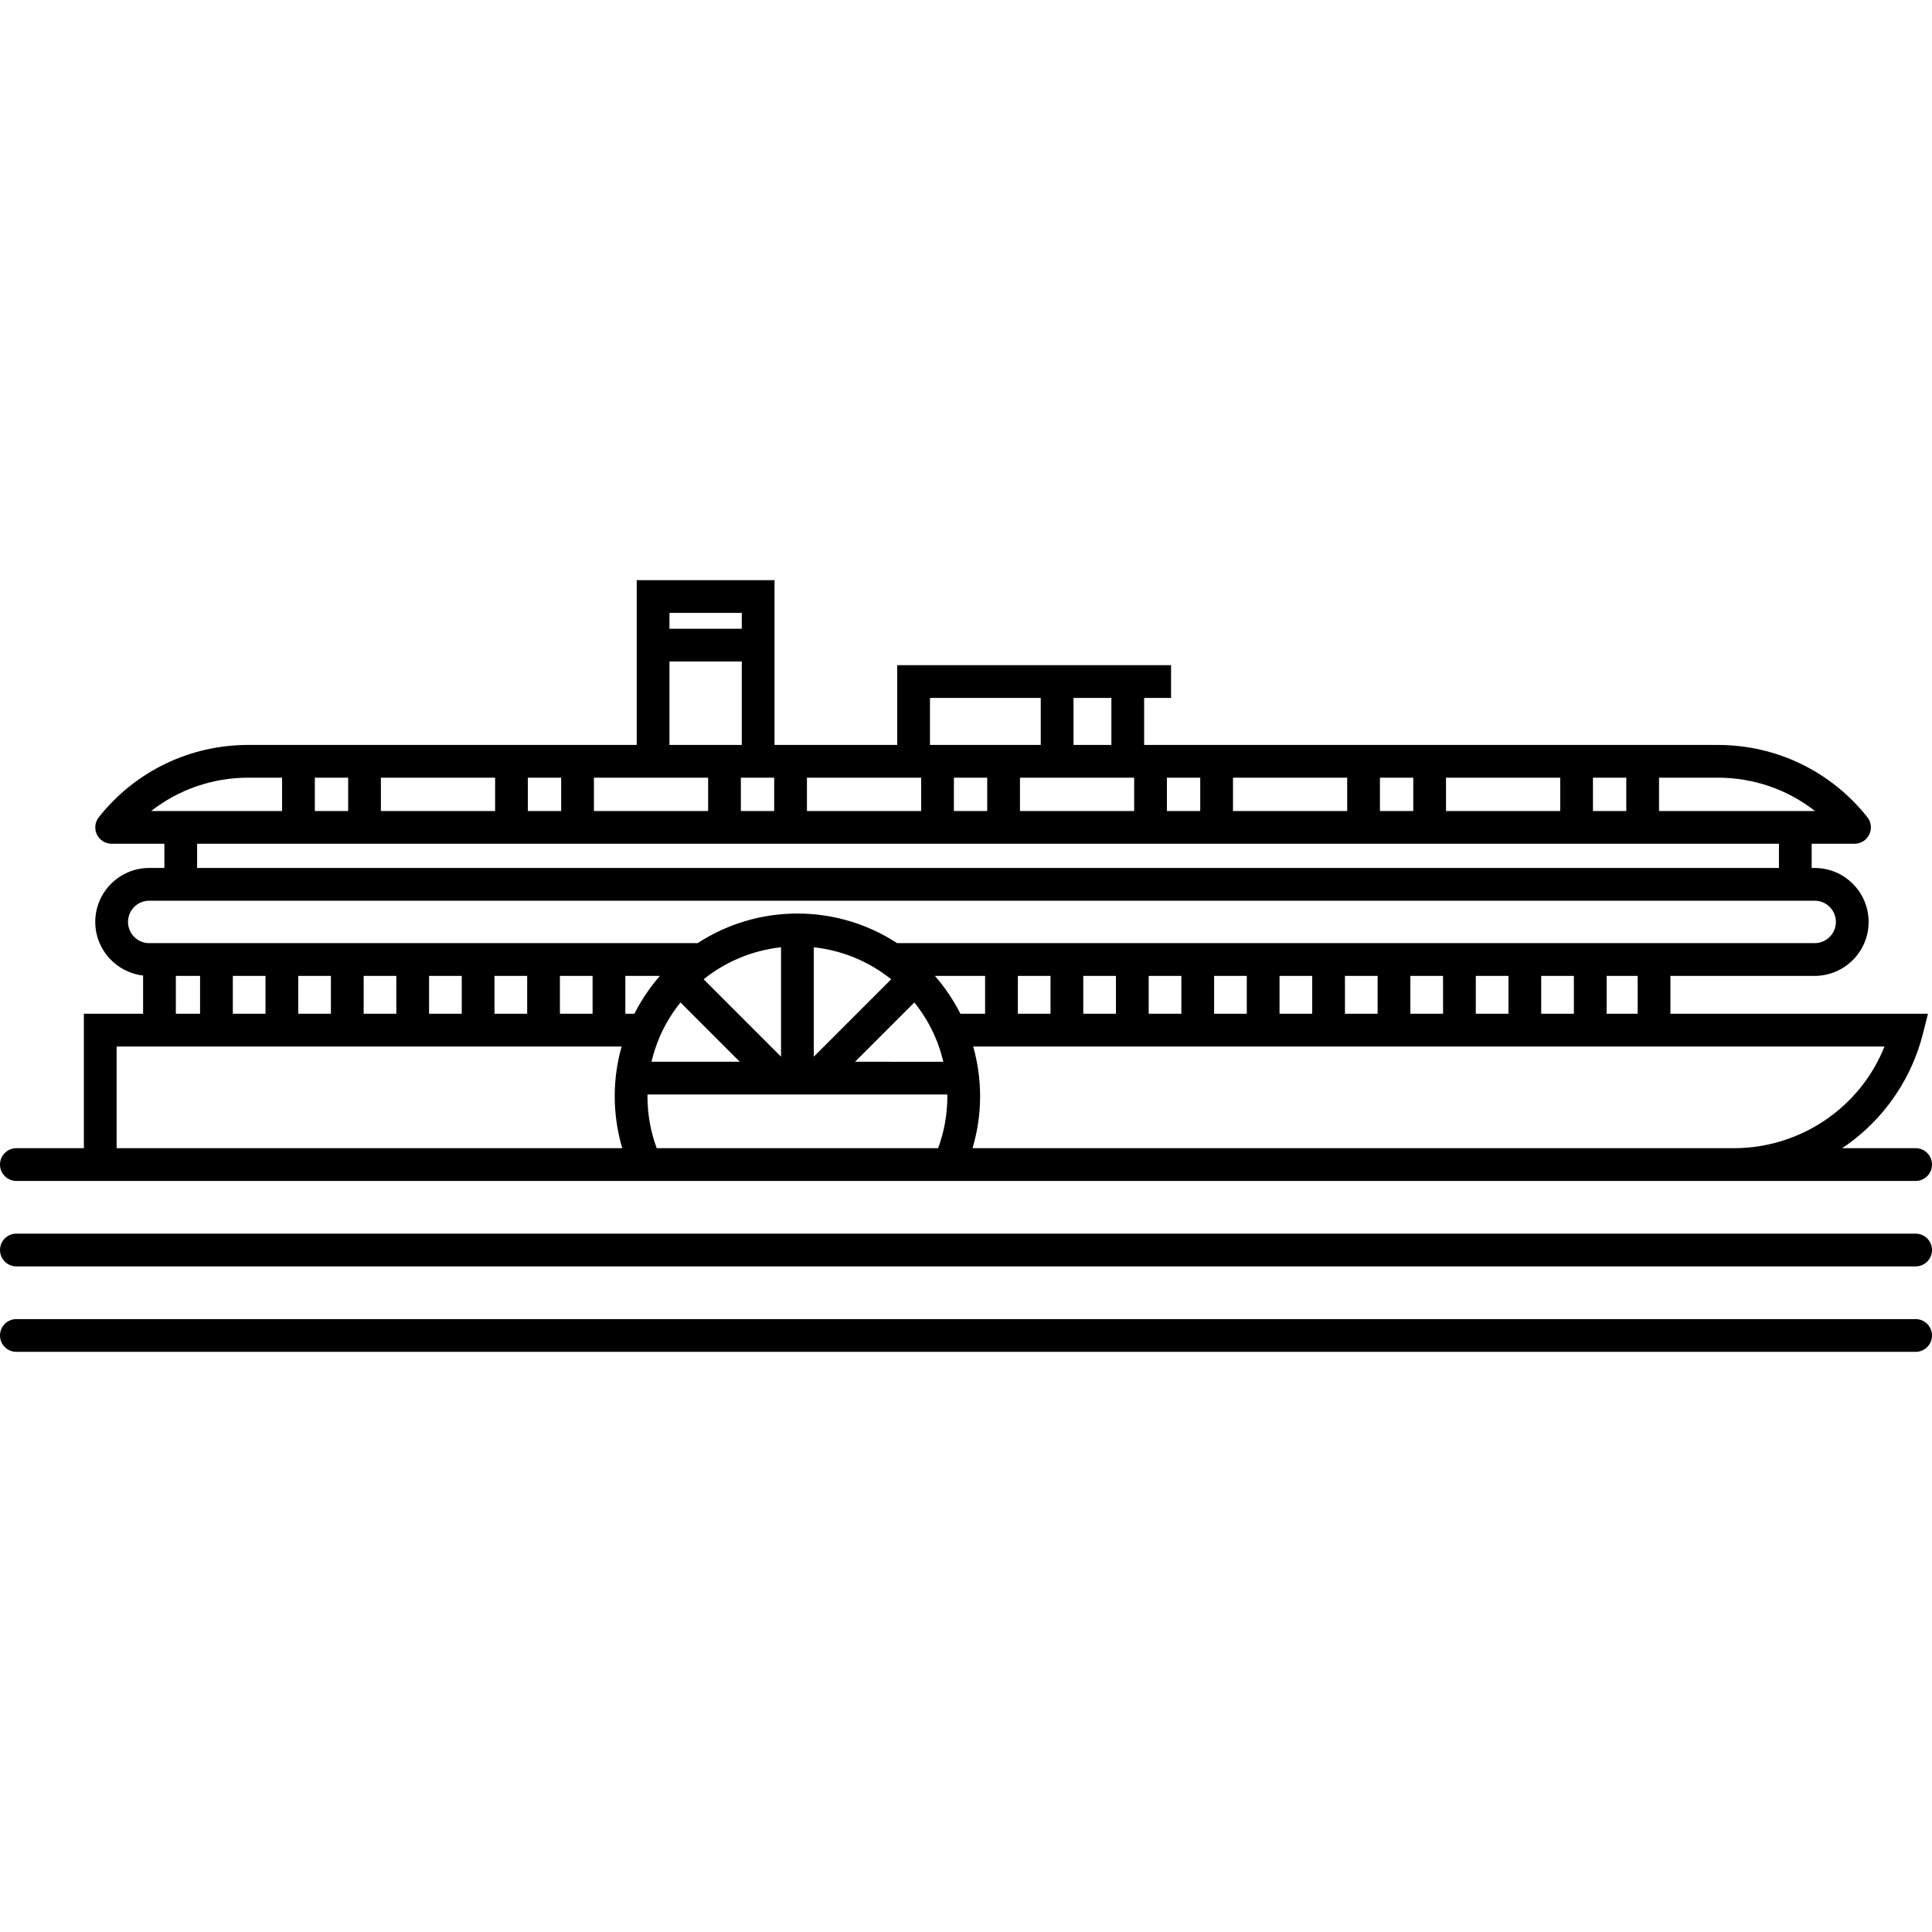 <?xml version="1.0" encoding="iso-8859-1"?>
<!-- Generator: Adobe Illustrator 19.0.0, SVG Export Plug-In . SVG Version: 6.00 Build 0)  -->
<svg version="1.1" id="Capa_1" xmlns="http://www.w3.org/2000/svg" xmlns:xlink="http://www.w3.org/1999/xlink" x="0px" y="0px"
	 viewBox="0 0 472 472" style="enable-background:new 0 0 472 472;" xml:space="preserve">
<g>
	<g>
		<path d="M4,288.511h16.491h134.675h79.291h189.186H468c2.209,0,4-1.791,4-4c0-2.209-1.791-4-4-4h-17.965
			c0.96-0.638,1.901-1.306,2.813-2.015c8.318-6.468,14.322-15.646,16.906-25.842l1.263-4.982h-62.923v-9.254h35.24
			c7.27,0,13.184-5.915,13.184-13.184c0-7.269-5.915-13.184-13.184-13.184h-0.731v-5.915h10.472c1.535,0,2.934-0.878,3.602-2.26
			c0.668-1.382,0.486-3.023-0.468-4.226c-8.899-11.22-22.217-17.656-36.538-17.656H279.519v-11.482h6.576v-8h-6.576h-35.17h-25.151
			v19.481h-29.975v-40.256h-33.669v40.256H60.678c-14.321,0-27.639,6.436-36.538,17.656c-0.954,1.202-1.135,2.844-0.468,4.226
			c0.667,1.382,2.067,2.26,3.602,2.26h12.883v5.915h-3.7c-7.27,0-13.184,5.915-13.184,13.184c0,6.763,5.121,12.347,11.688,13.093
			v9.345h-14.47v32.84H4c-2.209,0-4,1.791-4,4C0,286.72,1.791,288.511,4,288.511z M64.86,238.417v9.254h-7.982v-9.254H64.86z
			 M72.86,238.417h7.983v9.254H72.86V238.417z M88.843,238.417h7.982v9.254h-7.982V238.417z M104.825,238.417h7.982v9.254h-7.982
			V238.417z M120.808,238.417h7.982v9.254h-7.982C120.808,247.671,120.808,238.417,120.808,238.417z M136.79,238.417h7.982v9.254
			h-7.982V238.417z M376.527,247.671v-9.254h7.982v9.254H376.527z M368.527,247.671h-7.982v-9.254h7.982V247.671z M352.545,247.671
			h-7.983v-9.254h7.983V247.671z M336.562,247.671h-7.982v-9.254h7.982V247.671z M320.58,247.671h-7.982v-9.254h7.982V247.671z
			 M304.597,247.671h-7.982v-9.254h7.982V247.671z M288.615,247.671h-7.982v-9.254h7.982V247.671z M272.632,247.671h-7.982v-9.254
			h7.982V247.671z M256.65,247.671h-7.982v-9.254h7.982V247.671z M240.667,247.671h-6.03c-1.706-3.378-3.808-6.478-6.238-9.254
			h12.267v9.254H240.667z M166.244,244.902l14.489,14.489h-21.568c0.493-2.09,1.161-4.14,2.026-6.133
			C162.51,250.207,164.229,247.416,166.244,244.902z M223.379,244.903c2.016,2.515,3.735,5.307,5.055,8.36
			c0.864,1.991,1.532,4.04,2.025,6.129H208.89L223.379,244.903z M198.812,258.155v-26.732c7.016,0.767,13.549,3.523,18.911,7.821
			L198.812,258.155z M190.812,258.155L171.9,239.244c5.361-4.298,11.895-7.053,18.911-7.821v26.732H190.812z M154.985,247.671
			h-2.212v-9.254h8.45C158.793,241.193,156.69,244.293,154.985,247.671z M160.436,280.511c-1.498-4.057-2.256-8.317-2.256-12.698
			c0-0.141,0.009-0.281,0.011-0.421h73.243c0.002,0.141,0.011,0.28,0.011,0.421c0,4.381-0.758,8.641-2.256,12.698H160.436z
			 M447.938,272.18c-6.913,5.373-15.541,8.331-24.296,8.331H237.598c1.216-4.101,1.846-8.35,1.846-12.698
			c0-4.15-0.576-8.212-1.689-12.142h222.631C457.803,262.165,453.563,267.806,447.938,272.18z M400.095,247.671h-7.585v-9.254h7.585
			V247.671z M443.418,198.133h-38.106v-8.142h14.36C428.417,189.992,436.709,192.888,443.418,198.133z M241.184,189.992v8.142
			h-8.142v-8.142C233.042,189.992,241.184,189.992,241.184,189.992z M249.184,189.992h27.901v8.142h-27.901L249.184,189.992
			L249.184,189.992z M285.085,189.992h8.142v8.142h-8.142V189.992z M301.227,189.992h27.901v8.142h-27.901V189.992z
			 M337.127,189.992h8.142v8.142h-8.142V189.992z M353.269,189.992h27.901v8.142h-27.901V189.992z M389.17,189.992h8.142v8.142
			h-8.142V189.992z M271.519,181.992h-9.255v-11.481h9.255V181.992z M227.198,170.511h17.151h9.915v11.481h-27.066V170.511z
			 M225.042,189.992v8.142h-27.901v-8.142h22.057C219.198,189.992,225.042,189.992,225.042,189.992z M189.142,189.992v8.142H181
			v-8.142C181,189.992,189.142,189.992,189.142,189.992z M181.223,149.736v3.869h-17.669v-3.869H181.223z M163.554,161.605h17.669
			v20.387h-17.669V161.605z M173,189.992v8.142h-27.901v-8.142h10.455C155.554,189.992,173,189.992,173,189.992z M76.916,198.133
			v-8.142h8.141v8.142C85.057,198.133,76.916,198.133,76.916,198.133z M93.057,189.992h27.901v8.142H93.057V189.992z
			 M128.958,189.992h8.142v8.142h-8.142V189.992z M60.678,189.992h8.238v8.142H36.931C43.64,192.888,51.933,189.992,60.678,189.992z
			 M48.157,206.133h386.447v5.915H48.157V206.133z M31.274,225.233c0-2.858,2.325-5.184,5.184-5.184h406.877
			c2.858,0,5.184,2.326,5.184,5.184s-2.326,5.184-5.184,5.184H219.187c-7.102-4.627-15.524-7.236-24.375-7.236
			c-8.852,0-17.274,2.609-24.376,7.236H36.458C33.599,230.417,31.274,228.091,31.274,225.233z M42.962,238.417h5.915v9.254h-5.915
			V238.417z M28.491,255.671h123.377c-1.113,3.93-1.688,7.992-1.688,12.142c0,4.349,0.629,8.597,1.845,12.698H28.491V255.671z"/>
		<path d="M468,301.387H4c-2.209,0-4,1.791-4,4c0,2.209,1.791,4,4,4h464c2.209,0,4-1.791,4-4
			C472,303.178,470.209,301.387,468,301.387z"/>
		<path d="M468,322.264H4c-2.209,0-4,1.791-4,4c0,2.209,1.791,4,4,4h464c2.209,0,4-1.791,4-4
			C472,324.055,470.209,322.264,468,322.264z"/>
	</g>
</g>
<g>
</g>
<g>
</g>
<g>
</g>
<g>
</g>
<g>
</g>
<g>
</g>
<g>
</g>
<g>
</g>
<g>
</g>
<g>
</g>
<g>
</g>
<g>
</g>
<g>
</g>
<g>
</g>
<g>
</g>
</svg>
